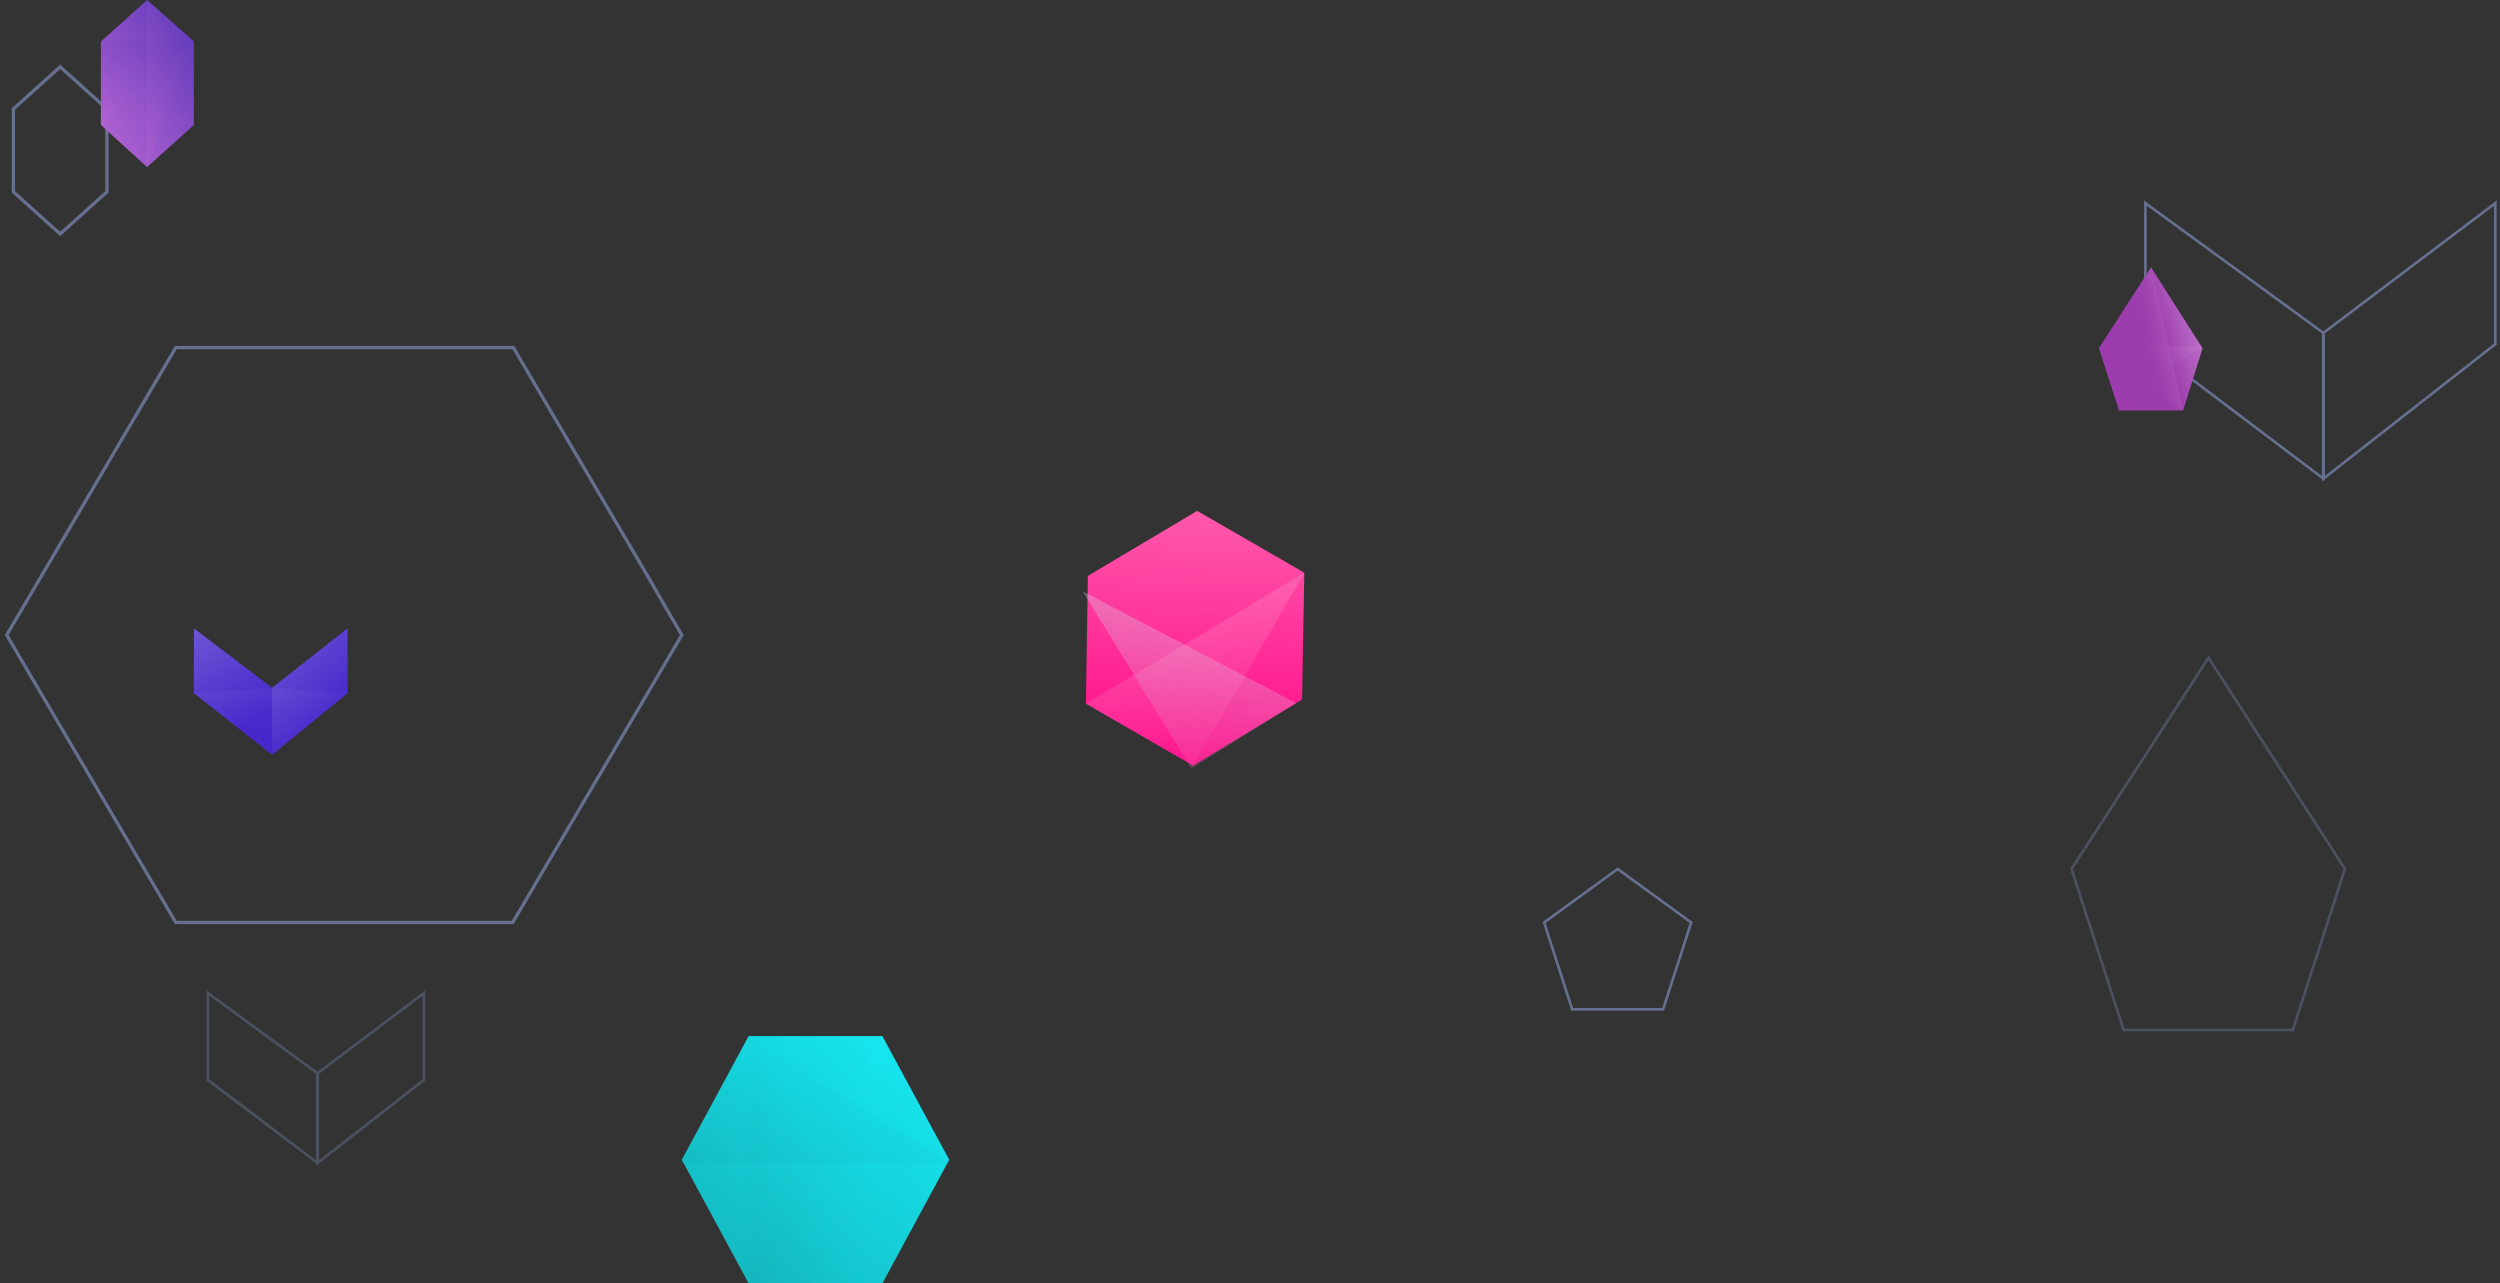 <?xml version="1.0" encoding="utf-8"?>
<!-- Generator: Adobe Illustrator 21.0.0, SVG Export Plug-In . SVG Version: 6.00 Build 0)  -->
<svg version="1.1" id="Capa_1" xmlns="http://www.w3.org/2000/svg" xmlns:xlink="http://www.w3.org/1999/xlink" x="0px" y="0px"
	 viewBox="0 0 374 192" style="enable-background:new 0 0 374 192;" xml:space="preserve">
<rect x="0" y="0" width="374" height="192" fill="#333333" stroke="none"/>
<style type="text/css">
	.st0{fill:url(#SVGID_1_);}
	.st1{opacity:0.3;fill:url(#SVGID_2_);enable-background:new    ;}
	.st2{opacity:0.3;fill:url(#SVGID_3_);enable-background:new    ;}
	.st3{fill:url(#SVGID_4_);}
	.st4{opacity:0.3;fill:url(#SVGID_5_);enable-background:new    ;}
	.st5{opacity:0.3;fill:url(#SVGID_6_);enable-background:new    ;}
	.st6{fill:none;stroke:#656F8E;stroke-width:0.5;}
	.st7{fill:none;stroke:#656F8E;stroke-width:0.4;}
	.st8{fill:url(#Shape_24_);}
	.st9{opacity:0.3;fill:url(#Shape_25_);enable-background:new    ;}
	.st10{opacity:0.3;fill:url(#Shape_26_);enable-background:new    ;}
	.st11{opacity:0.3;fill:url(#Shape_27_);enable-background:new    ;}
	.st12{opacity:0.5;}
	.st13{opacity:0.507;fill:none;stroke:#656F8E;stroke-width:0.4;enable-background:new    ;}
	.st14{fill:url(#Shape_28_);}
	.st15{opacity:0.3;fill:url(#Shape_29_);enable-background:new    ;}
	.st16{opacity:0.3;fill:url(#Combined-Shape_1_);enable-background:new    ;}
	.st17{fill:url(#Shape_30_);}
	.st18{opacity:0.3;fill:url(#Shape_31_);enable-background:new    ;}
	.st19{opacity:0.3;fill:url(#Shape_32_);enable-background:new    ;}
	.st20{opacity:0.3;fill:url(#Shape_33_);enable-background:new    ;}
	.st21{fill:url(#Shape_34_);}
	.st22{opacity:0.3;fill:url(#Shape_35_);enable-background:new    ;}
	.st23{opacity:0.3;fill:url(#Shape_36_);enable-background:new    ;}
	.st24{opacity:0.3;fill:url(#Shape_37_);enable-background:new    ;}
</style>
<title>SVG</title>
<desc>Created with Sketch.</desc>
<g id="Landing-Page">
	<g id="SDL---Product_v4-Copy-2" transform="translate(-5, -649)">
		<g id="Group-66">
			<g id="SVG" transform="translate(6, 649)">
				<g id="shape1-copy" transform="translate(125, 110)">
					<g id="Layer_1">
					</g>
				</g>
				<g id="shape6" transform="translate(110, 104)">
					<g id="Layer_1_1_">
					</g>
				</g>
				<g id="Group" transform="translate(28, 94)">
					<g id="Shape">
						
							<linearGradient id="SVGID_1_" gradientUnits="userSpaceOnUse" x1="-481.816" y1="372.814" x2="-481.192" y2="371.012" gradientTransform="matrix(11.726 0 0 -18.857 5649.692 7010.498)">
							<stop  offset="0" style="stop-color:#9988DE"/>
							<stop  offset="1" style="stop-color:#4727CC"/>
						</linearGradient>
						<polygon class="st0" points="11.7,18.9 0,9.7 0,0 11.7,8.9 						"/>
						
							<linearGradient id="SVGID_2_" gradientUnits="userSpaceOnUse" x1="-481.736" y1="372.842" x2="-481.113" y2="371.04" gradientTransform="matrix(11.726 0 0 -18.857 5649.692 7010.498)">
							<stop  offset="0" style="stop-color:#9988DE"/>
							<stop  offset="1" style="stop-color:#4727CC"/>
						</linearGradient>
						<polygon class="st1" points="11.7,18.9 0,0 11.7,8.9 						"/>
						
							<linearGradient id="SVGID_3_" gradientUnits="userSpaceOnUse" x1="-481.676" y1="359.346" x2="-481.053" y2="357.543" gradientTransform="matrix(11.726 0 0 -9.987 5649.692 3586.891)">
							<stop  offset="0" style="stop-color:#9988DE"/>
							<stop  offset="1" style="stop-color:#4727CC"/>
						</linearGradient>
						<polygon class="st2" points="0,9.7 11.7,8.9 11.7,18.9 						"/>
					</g>
					<g id="Shape_1_" transform="translate(11.6, 0)">
						
							<linearGradient id="SVGID_4_" gradientUnits="userSpaceOnUse" x1="-492.366" y1="372.75" x2="-491.368" y2="370.993" gradientTransform="matrix(11.361 0 0 -18.857 5590.116 7010.498)">
							<stop  offset="0" style="stop-color:#9988DE"/>
							<stop  offset="1" style="stop-color:#4727CC"/>
						</linearGradient>
						<polygon class="st3" points="0.1,18.9 11.4,9.7 11.4,0 0.1,8.9 						"/>
						
							<linearGradient id="SVGID_5_" gradientUnits="userSpaceOnUse" x1="-492.366" y1="372.75" x2="-491.368" y2="370.993" gradientTransform="matrix(11.361 0 0 -18.857 5590.116 7010.498)">
							<stop  offset="0" style="stop-color:#9988DE"/>
							<stop  offset="1" style="stop-color:#4727CC"/>
						</linearGradient>
						<polygon class="st4" points="0.1,18.9 11.4,0 0.1,8.9 						"/>
						
							<linearGradient id="SVGID_6_" gradientUnits="userSpaceOnUse" x1="-492.383" y1="359.223" x2="-491.385" y2="357.466" gradientTransform="matrix(11.361 0 0 -9.987 5590.116 3586.891)">
							<stop  offset="0" style="stop-color:#9988DE"/>
							<stop  offset="1" style="stop-color:#4727CC"/>
						</linearGradient>
						<polygon class="st5" points="11.4,9.7 0.1,8.9 0.1,18.9 						"/>
					</g>
				</g>
				<g id="shape5-copy" transform="translate(84, 98)">
					<g id="Layer_1_2_">
					</g>
				</g>
				<g id="Group_1_" transform="translate(1, 10)">
					<polygon id="Shape_2_" class="st6" points="0,6.3 7,0 14,6.3 14,18.7 7,25 0,18.7 					"/>
				</g>
				<g id="shape2-copy-4" transform="translate(0, 52)">
					<g id="Layer_1_3_">
						<g id="Group_2_">
							<path id="Shape_3_" class="st6" d="M25.3,86L0,43L25.3,0h50.5l20.8,35.4C98,37.9,101,43,101,43L75.7,86H25.3z"/>
						</g>
					</g>
				</g>
				<g id="Group-6" transform="translate(30, 30)">
					<g id="Group_3_" transform="translate(289.853, 0.188)">
						<g id="Shape_4_" transform="translate(0, 0)">
							<polygon class="st7" points="26.7,41.4 0.1,21.3 0.1,0.2 26.7,19.6 							"/>
						</g>
						<g id="Shape_5_" transform="translate(26.647, 0)">
							<polygon class="st7" points="0.1,41.4 25.8,21.3 25.8,0.2 0.1,19.6 							"/>
						</g>
					</g>
					<g id="shape4" transform="translate(283, 10)">
						<g id="Layer_1_4_">
							<g id="Group_4_">
								
									<linearGradient id="Shape_24_" gradientUnits="userSpaceOnUse" x1="-776.12" y1="427.222" x2="-776.554" y2="427.052" gradientTransform="matrix(15.54 0 0 -21.379 12077.091 9141.308)">
									<stop  offset="0" style="stop-color:#C37DCF"/>
									<stop  offset="1" style="stop-color:#9D3CAD"/>
								</linearGradient>
								<polygon id="Shape_6_" class="st8" points="3,21.4 0,12.1 7.8,0 15.5,12.1 12.6,21.4 								"/>
								
									<linearGradient id="Shape_25_" gradientUnits="userSpaceOnUse" x1="-756.996" y1="427.19" x2="-757.43" y2="427.019" gradientTransform="matrix(9.713 0 0 -21.379 7365.471 9141.308)">
									<stop  offset="0" style="stop-color:#C37DCF"/>
									<stop  offset="1" style="stop-color:#9D3CAD"/>
								</linearGradient>
								<polygon id="Shape_7_" class="st9" points="7.8,0 2.9,21.4 12.6,21.4 								"/>
								
									<linearGradient id="Shape_26_" gradientUnits="userSpaceOnUse" x1="-776.194" y1="409.748" x2="-776.629" y2="409.578" gradientTransform="matrix(15.54 0 0 -9.232 12077.091 3795.977)">
									<stop  offset="0" style="stop-color:#C37DCF"/>
									<stop  offset="1" style="stop-color:#9D3CAD"/>
								</linearGradient>
								<polygon id="Shape_8_" class="st10" points="0,11.7 15.5,11.7 3,20.9 								"/>
								
									<linearGradient id="Shape_27_" gradientUnits="userSpaceOnUse" x1="-768.749" y1="427.17" x2="-769.183" y2="426.999" gradientTransform="matrix(12.627 0 0 -21.379 9719.824 9141.308)">
									<stop  offset="0" style="stop-color:#C37DCF"/>
									<stop  offset="1" style="stop-color:#9D3CAD"/>
								</linearGradient>
								<polygon id="Shape_9_" class="st11" points="12.6,21.4 7.8,0 0,12.1 								"/>
							</g>
						</g>
					</g>
					<g id="shape1" transform="translate(215.621, 80.281)">
						<g id="Layer_1_5_">
						</g>
					</g>
					<g id="Group-Copy-2" transform="translate(0, 118.565)" class="st12">
						<g id="Group_5_">
							<polygon id="Shape_10_" class="st7" points="16.5,25.4 0.1,13 0.1,0 16.5,12 							"/>
						</g>
						<g id="Group_6_" transform="translate(16.512, 0)">
							<polygon id="Shape_11_" class="st7" points="0,25.4 15.9,13 15.9,0 0,12 							"/>
						</g>
					</g>
					<polygon id="Shape_12_" class="st13" points="286.7,124.1 278.9,100 299.4,68.4 319.8,100 312,124.1 					"/>
					
						<g id="Group_7_" transform="translate(148, 66) rotate(-330) translate(-148, -66) translate(129, 49)">
						
							<linearGradient id="Shape_28_" gradientUnits="userSpaceOnUse" x1="-357.989" y1="680.075" x2="-357.989" y2="678.284" gradientTransform="matrix(32.009 -16.638 -18.48 -28.818 24045.148 13616.362)">
							<stop  offset="0" style="stop-color:#FF80BC"/>
							<stop  offset="1" style="stop-color:#FF0084"/>
						</linearGradient>
						<polygon id="Shape_13_" class="st14" points="9.3,33.3 0,16.6 9.3,0 27.8,0 37,16.6 27.8,33.3 						"/>
						
							<linearGradient id="Shape_29_" gradientUnits="userSpaceOnUse" x1="-344.661" y1="672.197" x2="-344.661" y2="670.406" gradientTransform="matrix(16.004 -16.638 -9.24 -28.818 11745.744 13616.364)">
							<stop  offset="0" style="stop-color:#FFFFFF"/>
							<stop  offset="1" style="stop-color:#FF1D91"/>
						</linearGradient>
						<polygon id="Shape_14_" class="st15" points="9.3,33.3 27.8,0 27.8,33.3 						"/>
						
							<linearGradient id="Combined-Shape_1_" gradientUnits="userSpaceOnUse" x1="-358.381" y1="679.62" x2="-358.381" y2="677.828" gradientTransform="matrix(-31.035 9.291 18.214 13.061 -23481.637 -5502.865)">
							<stop  offset="0" style="stop-color:#FF2B97"/>
							<stop  offset="1" style="stop-color:#CBF7FC"/>
						</linearGradient>
						<polygon id="Combined-Shape" class="st16" points="36.5,17.5 0.5,19 27.8,33.8 						"/>
					</g>
				</g>
				<g id="Group_8_" transform="translate(14, 0)">
					
						<linearGradient id="Shape_30_" gradientUnits="userSpaceOnUse" x1="-472.885" y1="470.041" x2="-474.285" y2="468.288" gradientTransform="matrix(13.832 0 0 -24.968 6559.223 11722.581)">
						<stop  offset="0" style="stop-color:#3023AE"/>
						<stop  offset="1" style="stop-color:#C86DD7"/>
					</linearGradient>
					<polygon id="Shape_15_" class="st17" points="0.1,6.2 7,0 14,6.2 14,18.7 7,25 0.1,18.7 					"/>
					
						<linearGradient id="Shape_31_" gradientUnits="userSpaceOnUse" x1="-472.885" y1="458.545" x2="-474.285" y2="456.792" gradientTransform="matrix(13.832 0 0 -12.483 6559.223 5723.705)">
						<stop  offset="0" style="stop-color:#3023AE"/>
						<stop  offset="1" style="stop-color:#C86DD7"/>
					</linearGradient>
					<polygon id="Shape_16_" class="st18" points="0.1,6.2 14,18.7 0.1,18.7 					"/>
					
						<linearGradient id="Shape_32_" gradientUnits="userSpaceOnUse" x1="-473.129" y1="458.74" x2="-474.529" y2="456.987" gradientTransform="matrix(13.832 0 0 -12.483 6559.223 5723.705)">
						<stop  offset="0" style="stop-color:#3023AE"/>
						<stop  offset="1" style="stop-color:#C86DD7"/>
					</linearGradient>
					<polygon id="Shape_17_" class="st19" points="14,6.2 0.1,18.7 0.1,6.2 					"/>
					
						<linearGradient id="Shape_33_" gradientUnits="userSpaceOnUse" x1="-437.274" y1="470.187" x2="-438.674" y2="468.434" gradientTransform="matrix(6.915 0 0 -24.968 3038.789 11722.581)">
						<stop  offset="0" style="stop-color:#3023AE"/>
						<stop  offset="1" style="stop-color:#C86DD7"/>
					</linearGradient>
					<polygon id="Shape_18_" class="st20" points="7,0 7,25 14,6.2 					"/>
				</g>
				<g id="Group_9_" transform="translate(101, 155)">
					
						<linearGradient id="Shape_34_" gradientUnits="userSpaceOnUse" x1="-584.824" y1="316.996" x2="-583.696" y2="318.202" gradientTransform="matrix(40 0 0 -37 23385 11775)">
						<stop  offset="0" style="stop-color:#13A5AC"/>
						<stop  offset="1" style="stop-color:#16EAF4"/>
					</linearGradient>
					<polygon id="Shape_19_" class="st21" points="10,37 0,18.5 10,0 30,0 40,18.5 30,37 					"/>
					
						<linearGradient id="Shape_35_" gradientUnits="userSpaceOnUse" x1="-572.2" y1="316.762" x2="-571.071" y2="317.969" gradientTransform="matrix(20 0 0 -37 11455 11775)">
						<stop  offset="0" style="stop-color:#13A5AC"/>
						<stop  offset="1" style="stop-color:#16EAF4"/>
					</linearGradient>
					<polygon id="Shape_20_" class="st22" points="10,37 30,0 30,37 					"/>
					
						<linearGradient id="Shape_36_" gradientUnits="userSpaceOnUse" x1="-572.449" y1="316.996" x2="-571.321" y2="318.202" gradientTransform="matrix(20 0 0 -37 11455 11775)">
						<stop  offset="0" style="stop-color:#13A5AC"/>
						<stop  offset="1" style="stop-color:#16EAF4"/>
					</linearGradient>
					<polygon id="Shape_21_" class="st23" points="10,0 30,37 10,37 					"/>
					
						<linearGradient id="Shape_37_" gradientUnits="userSpaceOnUse" x1="-584.758" y1="309.585" x2="-583.629" y2="310.791" gradientTransform="matrix(40 0 0 -19 23385 5907)">
						<stop  offset="0" style="stop-color:#13A5AC"/>
						<stop  offset="1" style="stop-color:#16EAF4"/>
					</linearGradient>
					<polygon id="Shape_22_" class="st24" points="0,19 40,19 10,0 					"/>
				</g>
				<polygon id="Shape_23_" class="st7" points="234.2,151 230,138 241,130 252,138 247.8,151 				"/>
			</g>
		</g>
	</g>
</g>
</svg>
